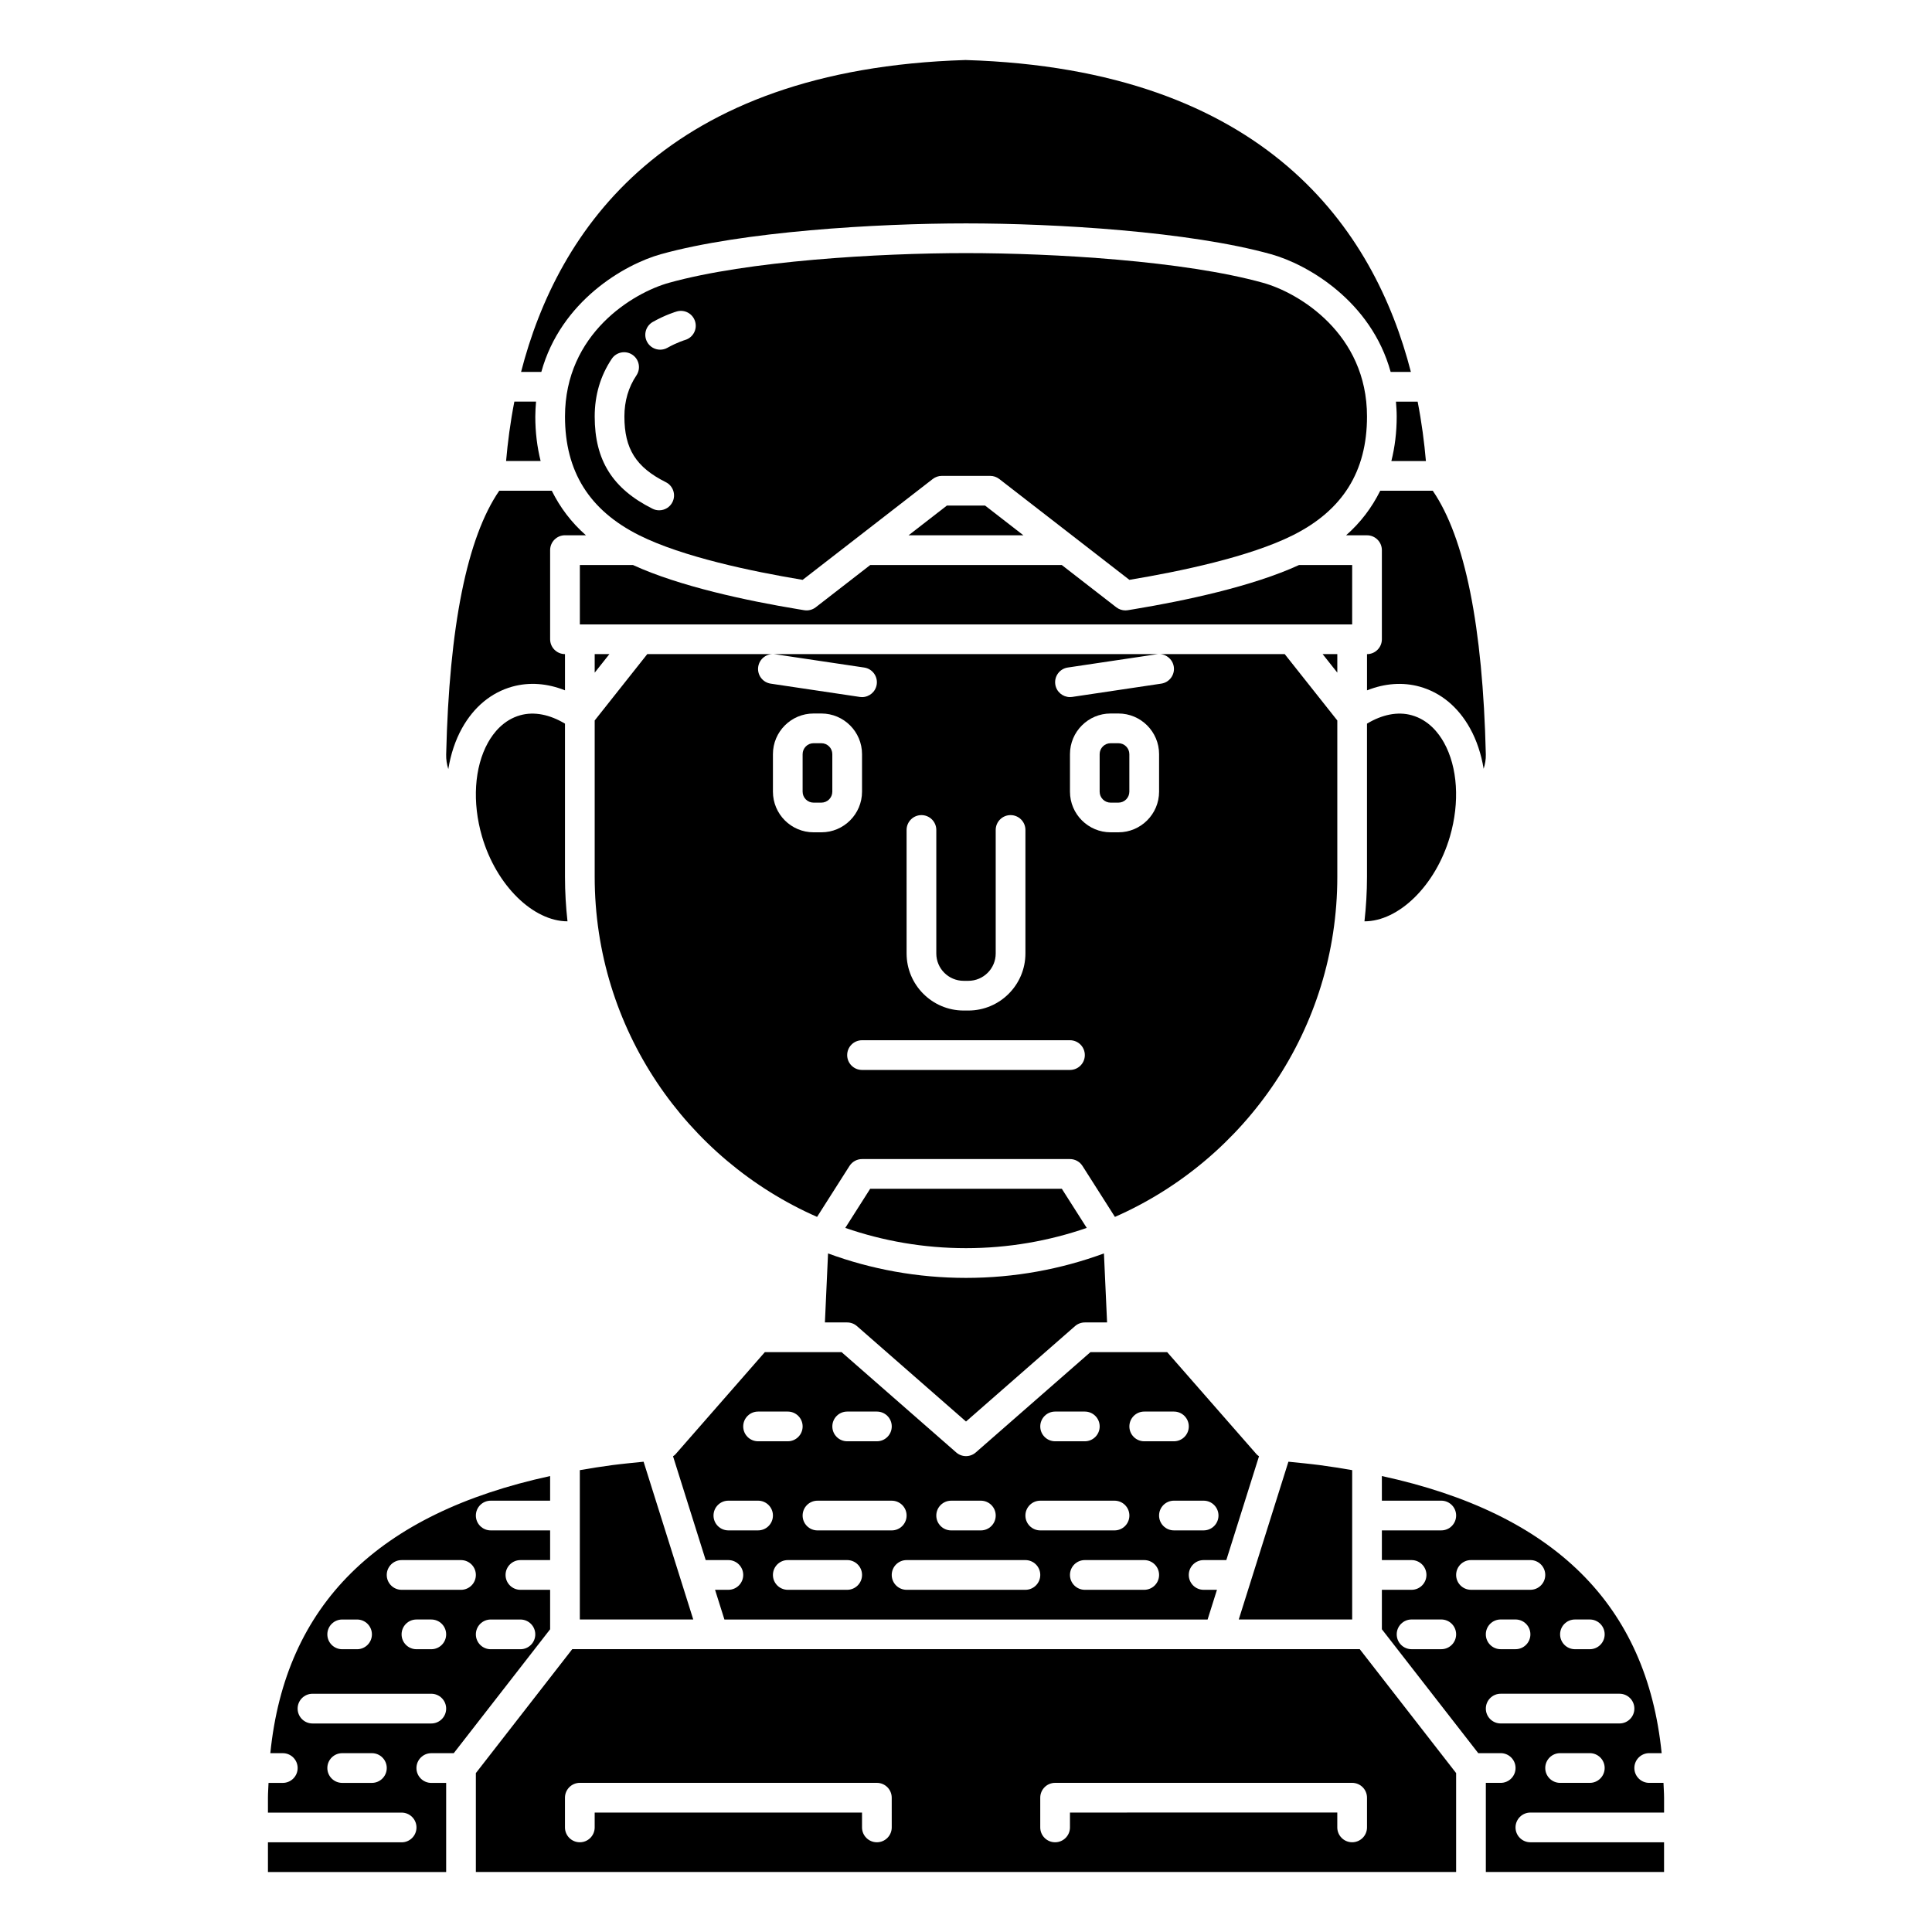 <?xml version="1.0" encoding="UTF-8"?>
<!-- Uploaded to: ICON Repo, www.iconrepo.com, Generator: ICON Repo Mixer Tools -->
<svg fill="#000000" width="800px" height="800px" version="1.1" viewBox="144 144 512 512" xmlns="http://www.w3.org/2000/svg">
 <g>
  <path d="m486.59 285.86c13.242-6.621 19.68-16.922 19.68-31.488 0-21.949-18.023-32.77-27.551-35.426-20.859-5.809-55.441-7.871-78.719-7.871s-57.859 2.062-78.719 7.871c-9.527 2.652-27.551 13.473-27.551 35.426 0 14.566 6.438 24.867 19.68 31.488 11.457 5.727 29.871 9.582 43.297 11.809l34.477-26.727c0.688-0.535 1.539-0.828 2.41-0.828h12.812c0.875 0 1.723 0.293 2.414 0.824l34.48 26.727c13.418-2.227 31.832-6.078 43.289-11.805zm-164.38-8.801c-0.688 1.383-2.078 2.176-3.527 2.176-0.59 0-1.191-0.133-1.754-0.414-10.602-5.305-15.328-12.844-15.328-24.449 0-5.664 1.523-10.809 4.523-15.285 1.207-1.801 3.656-2.289 5.465-1.074 1.801 1.211 2.285 3.656 1.074 5.465-2.121 3.152-3.191 6.816-3.191 10.895 0 8.578 3.078 13.453 10.977 17.406 1.945 0.969 2.734 3.336 1.762 5.281zm3.32-42.953c-0.012 0.004-2.059 0.609-4.66 2.062-0.605 0.34-1.266 0.5-1.918 0.5-1.383 0-2.719-0.727-3.441-2.016-1.062-1.898-0.383-4.293 1.516-5.356 3.379-1.891 6.047-2.676 6.336-2.758 2.09-0.605 4.269 0.613 4.863 2.703 0.605 2.086-0.605 4.266-2.695 4.863z"/>
  <path d="m502.34 293.73h-14.07c-12.352 5.688-30.375 9.492-43.688 11.699l-1.695 0.281c-0.211 0.035-0.43 0.055-0.641 0.055-0.867 0-1.715-0.289-2.414-0.824l-14.457-11.211h-50.742l-14.461 11.211c-0.867 0.668-1.977 0.953-3.055 0.77l-1.695-0.281c-13.312-2.203-31.336-6.012-43.688-11.699l-14.066 0.004v15.742h204.67z"/>
  <path d="m502.34 533.6c-2.816-0.488-5.684-0.945-8.652-1.34-1.309-0.172-2.664-0.309-3.996-0.461-1.391-0.156-2.828-0.289-4.25-0.43l-13.16 41.812h30.059z"/>
  <path d="m432 469.41-6.606-10.375h-50.785l-6.602 10.375c10.039 3.465 20.797 5.367 31.996 5.367 11.195 0 21.953-1.902 31.996-5.367z"/>
  <path d="m266.43 337c3.141-5.656 7.742-9.465 13.305-11.027 4.523-1.266 9.324-0.887 13.992 0.973v-9.602c-2.172 0-3.938-1.762-3.938-3.938v-23.617c0-2.172 1.762-3.938 3.938-3.938h5.547c-3.883-3.41-6.848-7.375-9.051-11.809h-13.914c-8.527 12.418-13.266 35.906-14.07 69.91-0.031 1.34 0.18 2.637 0.566 3.867 0.641-3.938 1.848-7.621 3.625-10.82z"/>
  <path d="m285.86 254.37c0-1.355 0.094-2.648 0.199-3.938h-5.75c-1.07 5.488-1.758 10.777-2.191 15.742h9.156c-0.922-3.672-1.414-7.598-1.414-11.805z"/>
  <path d="m514.14 254.37c0 4.207-0.492 8.137-1.414 11.809h9.156c-0.434-4.969-1.121-10.258-2.191-15.742h-5.75c0.102 1.285 0.199 2.578 0.199 3.934z"/>
  <path d="m394.94 277.98-10.156 7.875h30.426l-10.156-7.875z"/>
  <path d="m319.17 211.36c21.625-6.019 57.059-8.156 80.832-8.156s59.207 2.137 80.832 8.16c9.668 2.691 26.516 12.398 31.703 31.199h5.363c-9.68-37.609-38.312-80.238-118.02-82.656-79.52 2.418-108.11 45.047-117.79 82.656h5.367c5.191-18.805 22.035-28.508 31.707-31.203z"/>
  <path d="m462.98 557.44h6.008l8.664-27.52c-0.191-0.152-0.418-0.266-0.582-0.449l-23.75-27.133h-20.352l-30.375 26.574c-1.484 1.301-3.699 1.301-5.184 0l-30.371-26.574h-20.352l-23.742 27.137c-0.164 0.188-0.391 0.301-0.582 0.449l8.656 27.516h6.008c2.172 0 3.938 1.762 3.938 3.938 0 2.172-1.762 3.938-3.938 3.938h-3.527l2.481 7.871h128.05l2.481-7.871h-3.531c-2.172 0-3.938-1.762-3.938-3.938 0-2.172 1.762-3.938 3.938-3.938zm-15.746-39.359h7.871c2.172 0 3.938 1.762 3.938 3.938 0 2.172-1.762 3.938-3.938 3.938h-7.871c-2.172 0-3.938-1.762-3.938-3.938 0-2.172 1.766-3.938 3.938-3.938zm-23.617 0h7.871c2.172 0 3.938 1.762 3.938 3.938 0 2.172-1.762 3.938-3.938 3.938h-7.871c-2.172 0-3.938-1.762-3.938-3.938 0.004-2.172 1.766-3.938 3.938-3.938zm-27.551 23.617h7.871c2.172 0 3.938 1.762 3.938 3.938 0 2.172-1.762 3.938-3.938 3.938h-7.871c-2.172 0-3.938-1.762-3.938-3.938 0-2.176 1.766-3.938 3.938-3.938zm-27.551-23.617h7.871c2.172 0 3.938 1.762 3.938 3.938 0 2.172-1.762 3.938-3.938 3.938h-7.871c-2.172 0-3.938-1.762-3.938-3.938 0-2.172 1.762-3.938 3.938-3.938zm-7.875 23.617h19.68c2.172 0 3.938 1.762 3.938 3.938 0 2.172-1.762 3.938-3.938 3.938h-19.68c-2.172 0-3.938-1.762-3.938-3.938 0.004-2.176 1.766-3.938 3.938-3.938zm-15.742-23.617h7.871c2.172 0 3.938 1.762 3.938 3.938 0 2.172-1.762 3.938-3.938 3.938h-7.871c-2.172 0-3.938-1.762-3.938-3.938 0-2.172 1.766-3.938 3.938-3.938zm0 31.488h-7.871c-2.172 0-3.938-1.762-3.938-3.938 0-2.172 1.762-3.938 3.938-3.938h7.871c2.172 0 3.938 1.762 3.938 3.938 0 2.176-1.766 3.938-3.938 3.938zm23.617 15.746h-15.742c-2.172 0-3.938-1.762-3.938-3.938 0-2.172 1.762-3.938 3.938-3.938h15.742c2.172 0 3.938 1.762 3.938 3.938-0.004 2.172-1.766 3.938-3.938 3.938zm47.23 0h-31.488c-2.172 0-3.938-1.762-3.938-3.938 0-2.172 1.762-3.938 3.938-3.938h31.488c2.172 0 3.938 1.762 3.938 3.938 0 2.172-1.766 3.938-3.938 3.938zm0-19.68c0-2.172 1.762-3.938 3.938-3.938h19.68c2.172 0 3.938 1.762 3.938 3.938 0 2.172-1.762 3.938-3.938 3.938h-19.68c-2.172-0.004-3.938-1.766-3.938-3.938zm31.488 19.68h-15.742c-2.172 0-3.938-1.762-3.938-3.938 0-2.172 1.762-3.938 3.938-3.938h15.742c2.172 0 3.938 1.762 3.938 3.938 0 2.172-1.766 3.938-3.938 3.938zm7.871-15.746c-2.172 0-3.938-1.762-3.938-3.938 0-2.172 1.762-3.938 3.938-3.938h7.871c2.172 0 3.938 1.762 3.938 3.938 0 2.172-1.762 3.938-3.938 3.938z"/>
  <path d="m518.13 333.55c-3.707-1.047-7.856-0.184-11.863 2.223v40.613c0 3.984-0.238 7.906-0.668 11.777 9.031 0.012 18.844-9.41 22.656-22.496 2.633-9.043 2.043-18.328-1.574-24.844-1.461-2.633-4.129-6.035-8.551-7.273z"/>
  <path d="m361.67 340.96h-2.07c-1.598 0-2.898 1.305-2.898 2.902v9.941c0 1.598 1.301 2.902 2.898 2.902h2.07c1.602 0 2.902-1.305 2.902-2.902v-9.941c0-1.598-1.301-2.902-2.902-2.902z"/>
  <path d="m500.73 285.86h5.543c2.172 0 3.938 1.762 3.938 3.938v23.617c0 2.172-1.762 3.938-3.938 3.938v9.598c4.672-1.859 9.477-2.234 13.992-0.973 5.566 1.562 10.168 5.375 13.305 11.027 1.762 3.172 2.965 6.82 3.613 10.73 0.371-1.207 0.609-2.461 0.578-3.766-0.805-34.012-5.543-57.496-14.066-69.918h-13.918c-2.199 4.43-5.168 8.398-9.047 11.809z"/>
  <path d="m301.6 322.26 3.898-4.914h-3.898z"/>
  <path d="m498.4 317.34h-3.894l3.894 4.914z"/>
  <path d="m362.61 494.46h5.902c0.953 0 1.875 0.348 2.594 0.977l28.895 25.281 28.895-25.285c0.719-0.625 1.641-0.973 2.594-0.973h5.898l-0.832-18.289c-11.402 4.191-23.719 6.484-36.555 6.484-12.84 0-25.156-2.289-36.559-6.484z"/>
  <path d="m440.39 340.96h-2.07c-1.598 0-2.902 1.305-2.902 2.902v9.941c0 1.598 1.305 2.902 2.902 2.902h2.07c1.598 0 2.898-1.305 2.898-2.902v-9.941c0-1.598-1.301-2.902-2.898-2.902z"/>
  <path d="m301.6 376.38c0 40.227 24.273 74.871 58.934 90.109l8.594-13.504c0.723-1.133 1.977-1.82 3.32-1.82h55.105c1.348 0 2.598 0.688 3.32 1.824l8.594 13.504c34.66-15.242 58.934-49.887 58.934-90.113v-41.449l-13.941-17.59h-168.92l-13.941 17.59zm58.004-11.809c-5.938 0-10.77-4.832-10.77-10.773v-9.941c0-5.941 4.832-10.773 10.77-10.773h2.07c5.941 0 10.773 4.832 10.773 10.773v9.941c0 5.941-4.832 10.773-10.773 10.773zm67.949 62.977h-55.105c-2.172 0-3.938-1.762-3.938-3.938 0-2.172 1.762-3.938 3.938-3.938h55.105c2.172 0 3.938 1.762 3.938 3.938s-1.766 3.938-3.938 3.938zm23.617-73.75c0 5.941-4.836 10.773-10.773 10.773h-2.07c-5.941 0-10.773-4.832-10.773-10.773v-9.941c0-5.941 4.832-10.773 10.773-10.773h2.07c5.938 0 10.773 4.832 10.773 10.773zm-24.195-32.895 23.617-3.523c2.129-0.328 4.152 1.16 4.477 3.312 0.32 2.148-1.16 4.152-3.312 4.477l-23.617 3.523c-0.195 0.027-0.395 0.043-0.586 0.043-1.918 0-3.598-1.402-3.891-3.356-0.32-2.152 1.16-4.156 3.312-4.477zm-42.719 43.047c0-2.172 1.762-3.938 3.938-3.938 2.172 0 3.938 1.762 3.938 3.938v32.73c-0.004 4 3.25 7.25 7.246 7.25h1.242c4.004 0 7.254-3.25 7.254-7.25v-32.73c0-2.172 1.762-3.938 3.938-3.938 2.172 0 3.938 1.762 3.938 3.938v32.73c-0.004 8.336-6.789 15.121-15.125 15.121h-1.242c-8.34 0-15.125-6.785-15.125-15.121zm-34.844-46.566 23.617 3.523c2.148 0.324 3.633 2.32 3.312 4.477-0.293 1.953-1.973 3.356-3.891 3.356-0.191 0-0.391-0.012-0.586-0.043l-23.617-3.523c-2.148-0.324-3.633-2.32-3.312-4.477 0.328-2.152 2.34-3.641 4.477-3.312z"/>
  <path d="m297.66 573.18h30.059l-13.16-41.809c-1.422 0.137-2.863 0.27-4.25 0.43-1.336 0.152-2.688 0.289-3.996 0.461-2.969 0.391-5.828 0.852-8.652 1.34z"/>
  <path d="m549.57 624.35h35.426v-3.938c0-1.352-0.117-2.617-0.156-3.938l-3.781 0.004c-2.172 0-3.938-1.762-3.938-3.938 0-2.172 1.762-3.938 3.938-3.938h3.297c-3.957-39.293-28.402-63.5-74.148-73.438l0.004 6.527h15.742c2.172 0 3.938 1.762 3.938 3.938 0 2.172-1.762 3.938-3.938 3.938h-15.742v7.871h7.871c2.172 0 3.938 1.762 3.938 3.938 0 2.172-1.762 3.938-3.938 3.938h-7.871v10.457l25.539 32.832h5.949c2.172 0 3.938 1.762 3.938 3.938 0 2.172-1.762 3.938-3.938 3.938h-3.938v23.617h47.23v-7.871h-35.426c-2.172 0-3.938-1.762-3.938-3.938 0.008-2.176 1.77-3.938 3.941-3.938zm15.746-7.871h-7.871c-2.172 0-3.938-1.762-3.938-3.938 0-2.172 1.762-3.938 3.938-3.938h7.871c2.172 0 3.938 1.762 3.938 3.938-0.004 2.172-1.766 3.938-3.938 3.938zm-3.938-43.297h3.938c2.172 0 3.938 1.762 3.938 3.938 0 2.172-1.762 3.938-3.938 3.938h-3.938c-2.172 0-3.938-1.762-3.938-3.938 0-2.176 1.766-3.938 3.938-3.938zm-35.426 7.871h-7.871c-2.172 0-3.938-1.762-3.938-3.938 0-2.172 1.762-3.938 3.938-3.938h7.871c2.172 0 3.938 1.762 3.938 3.938 0 2.176-1.762 3.938-3.938 3.938zm7.875-15.742c-2.172 0-3.938-1.762-3.938-3.938 0-2.172 1.762-3.938 3.938-3.938h15.742c2.172 0 3.938 1.762 3.938 3.938 0 2.172-1.762 3.938-3.938 3.938zm15.742 11.805c0 2.172-1.762 3.938-3.938 3.938h-3.938c-2.172 0-3.938-1.762-3.938-3.938 0-2.172 1.762-3.938 3.938-3.938h3.938c2.176 0.004 3.938 1.766 3.938 3.938zm-7.871 23.617c-2.172 0-3.938-1.762-3.938-3.938 0-2.172 1.762-3.938 3.938-3.938h31.488c2.172 0 3.938 1.762 3.938 3.938 0 2.172-1.762 3.938-3.938 3.938z"/>
  <path d="m258.3 608.61h5.949l25.539-32.836v-10.457h-7.871c-2.172 0-3.938-1.762-3.938-3.938 0-2.172 1.762-3.938 3.938-3.938h7.871v-7.871h-15.742c-2.172 0-3.938-1.762-3.938-3.938 0-2.172 1.762-3.938 3.938-3.938h15.742v-6.527c-45.746 9.938-70.191 34.145-74.148 73.438l3.301 0.004c2.172 0 3.938 1.762 3.938 3.938 0 2.172-1.762 3.938-3.938 3.938h-3.777c-0.043 1.32-0.156 2.586-0.156 3.938v3.938h35.426c2.172 0 3.938 1.762 3.938 3.938 0 2.172-1.762 3.938-3.938 3.938h-35.426v7.871h47.23v-23.617h-3.938c-2.172 0-3.938-1.762-3.938-3.938 0.004-2.176 1.766-3.941 3.938-3.941zm15.746-35.422h7.871c2.172 0 3.938 1.762 3.938 3.938 0 2.172-1.762 3.938-3.938 3.938h-7.871c-2.172 0-3.938-1.762-3.938-3.938 0-2.176 1.766-3.938 3.938-3.938zm-23.617-15.746h15.742c2.172 0 3.938 1.762 3.938 3.938 0 2.172-1.762 3.938-3.938 3.938h-15.742c-2.172 0-3.938-1.762-3.938-3.938 0-2.172 1.766-3.938 3.938-3.938zm11.809 19.68c0 2.172-1.762 3.938-3.938 3.938h-3.938c-2.172 0-3.938-1.762-3.938-3.938 0-2.172 1.762-3.938 3.938-3.938h3.938c2.176 0.004 3.938 1.766 3.938 3.938zm-27.551-3.934h3.938c2.172 0 3.938 1.762 3.938 3.938 0 2.172-1.762 3.938-3.938 3.938h-3.938c-2.172 0-3.938-1.762-3.938-3.938 0-2.176 1.762-3.938 3.938-3.938zm7.871 43.297h-7.871c-2.172 0-3.938-1.762-3.938-3.938 0-2.172 1.762-3.938 3.938-3.938h7.871c2.172 0 3.938 1.762 3.938 3.938-0.004 2.172-1.766 3.938-3.938 3.938zm-15.746-15.746c-2.172 0-3.938-1.762-3.938-3.938 0-2.172 1.762-3.938 3.938-3.938h31.488c2.172 0 3.938 1.762 3.938 3.938 0 2.172-1.762 3.938-3.938 3.938z"/>
  <path d="m466.91 581.05h-171.26l-25.543 32.84v26.199h259.78v-26.203l-25.539-32.836zm-86.59 47.234c0 2.172-1.762 3.938-3.938 3.938-2.172 0-3.938-1.762-3.938-3.938v-3.938h-70.848v3.938c0 2.172-1.762 3.938-3.938 3.938-2.172 0-3.938-1.762-3.938-3.938v-7.871c0-2.172 1.762-3.938 3.938-3.938h78.719c2.172 0 3.938 1.762 3.938 3.938zm125.95-7.875v7.871c0 2.172-1.762 3.938-3.938 3.938-2.172 0-3.938-1.762-3.938-3.938v-3.938l-70.844 0.004v3.938c0 2.172-1.762 3.938-3.938 3.938-2.172 0-3.938-1.762-3.938-3.938v-7.871c0-2.172 1.762-3.938 3.938-3.938h78.719c2.176 0 3.938 1.762 3.938 3.934z"/>
  <path d="m281.86 333.55c-4.418 1.238-7.086 4.641-8.551 7.273-3.617 6.519-4.207 15.809-1.574 24.844 3.809 13.078 13.633 22.492 22.656 22.492-0.426-3.871-0.664-7.793-0.664-11.773v-40.613c-4.008-2.406-8.16-3.266-11.867-2.223z"/>
 </g>
</svg>